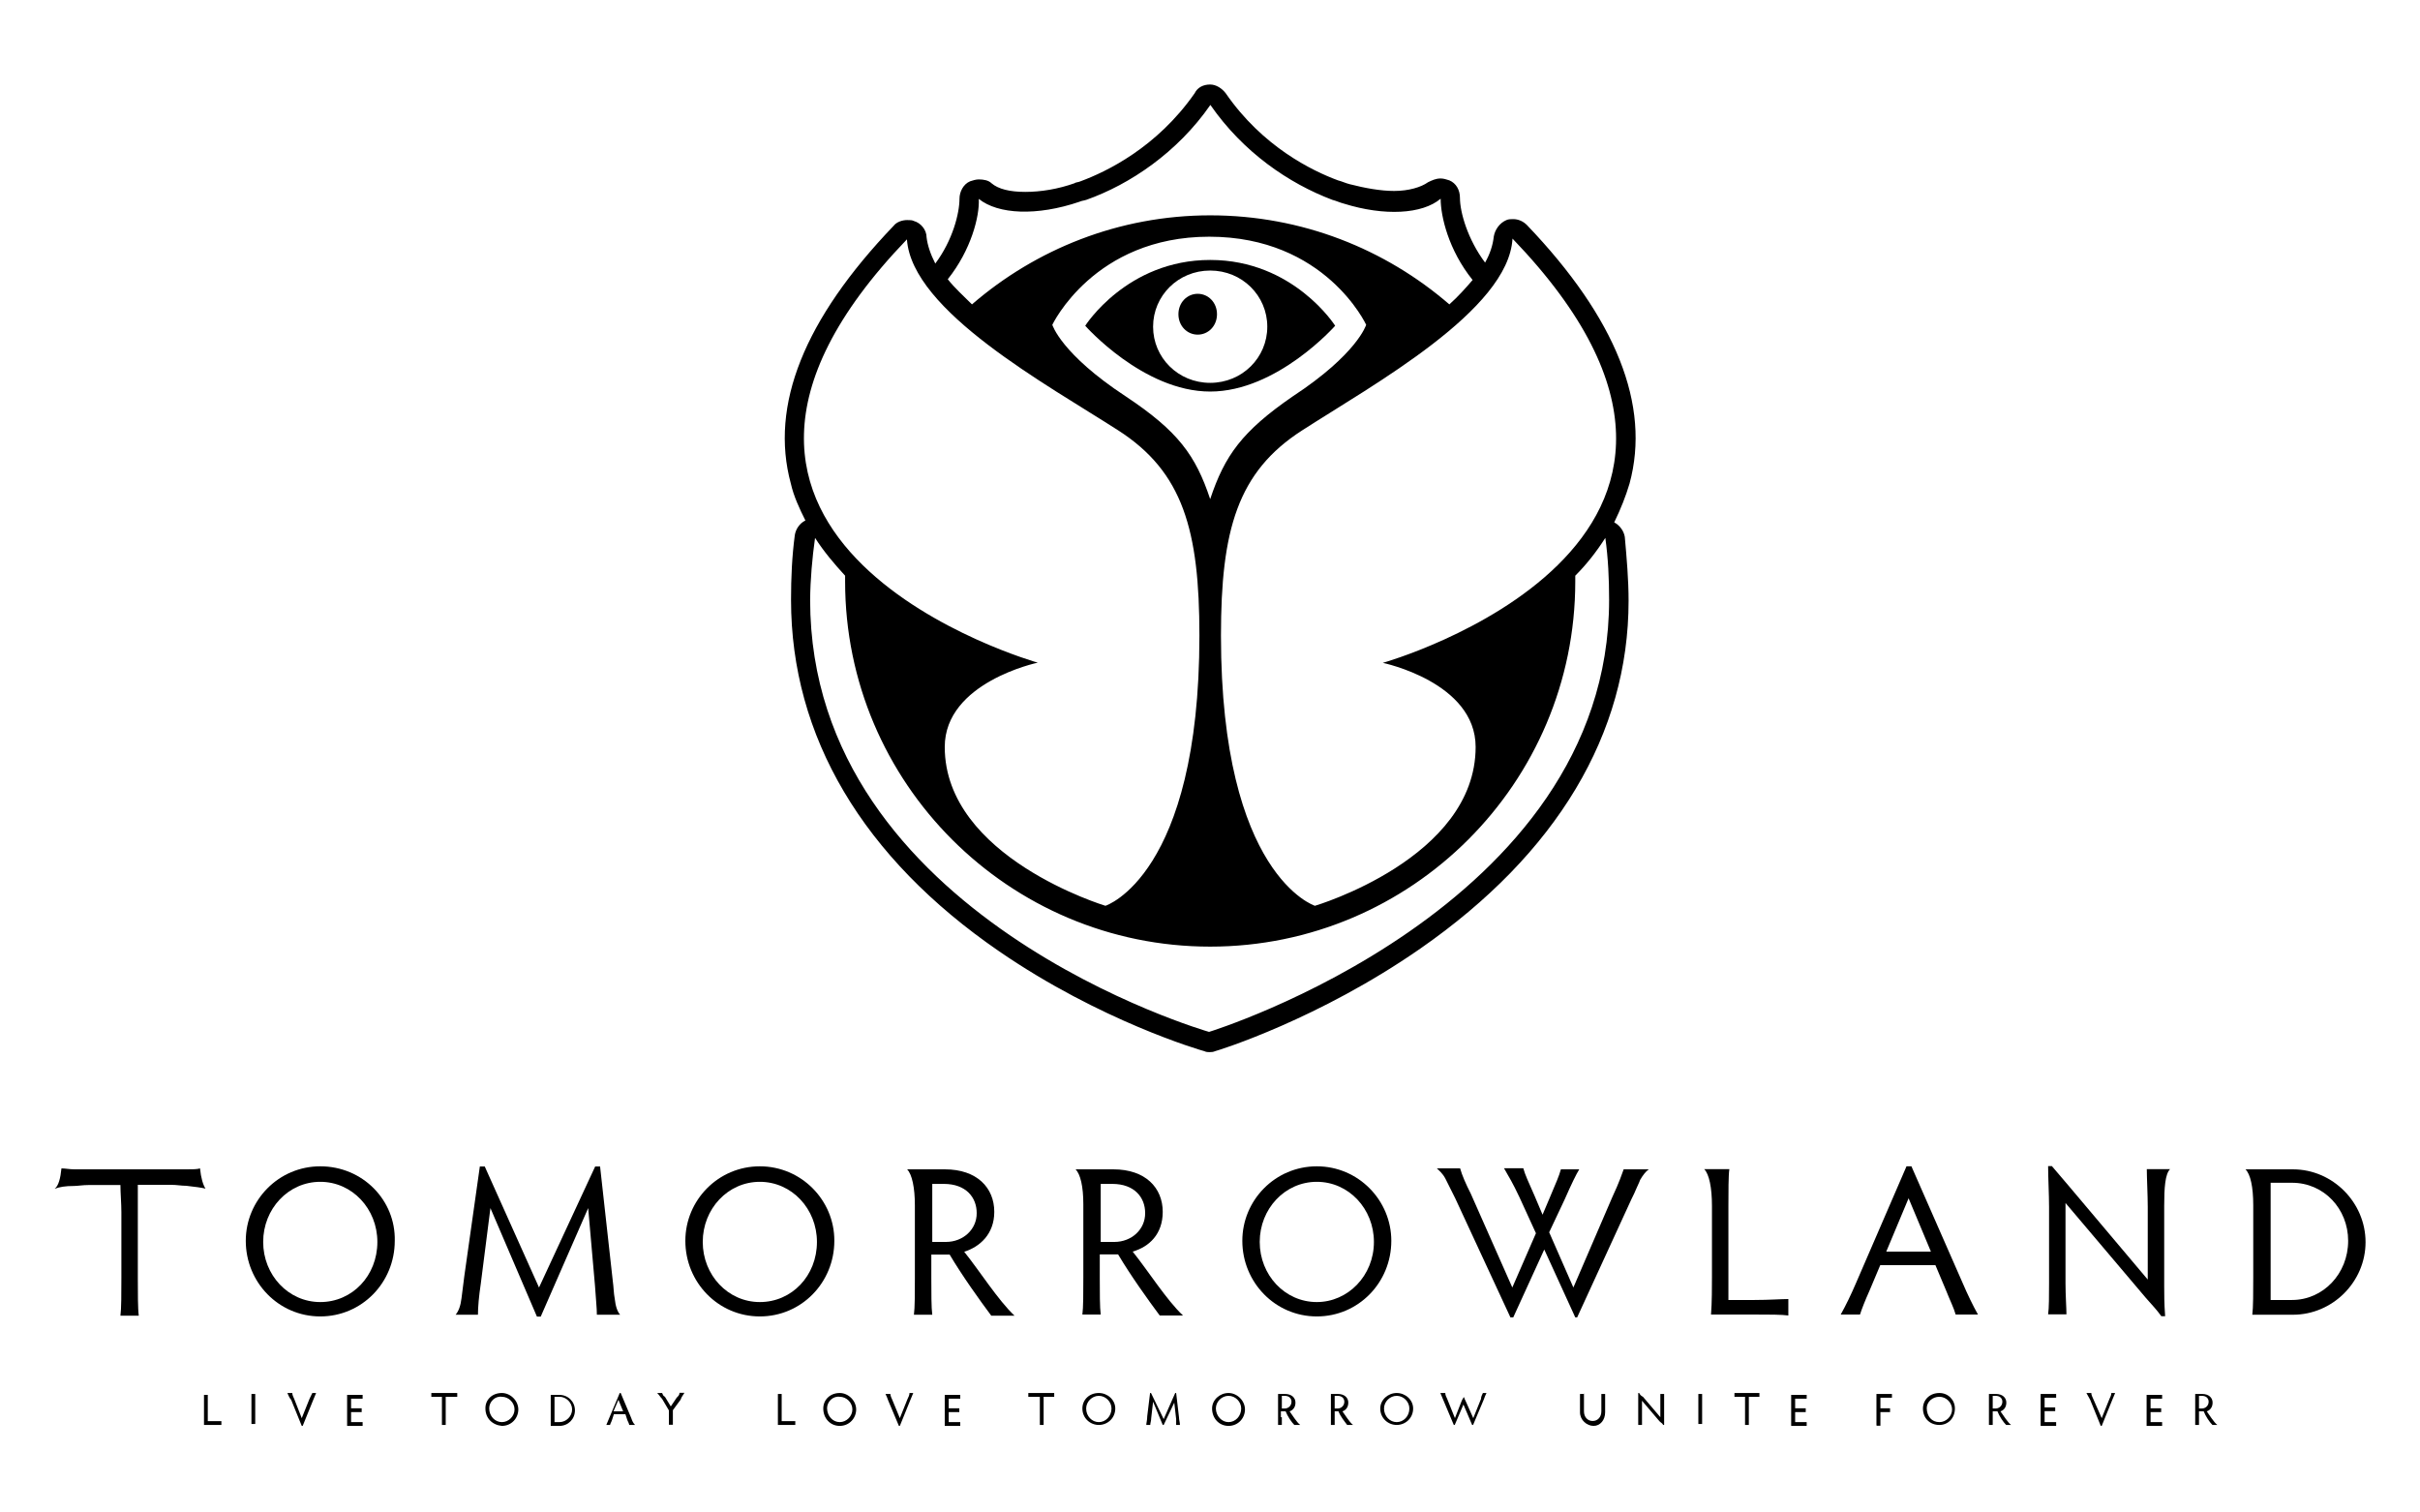 <?xml version="1.0" encoding="utf-8"?>
<!-- Generator: Adobe Illustrator 22.0.1, SVG Export Plug-In . SVG Version: 6.00 Build 0)  -->
<svg version="1.1" id="Layer_1" xmlns="http://www.w3.org/2000/svg" xmlns:xlink="http://www.w3.org/1999/xlink" x="0px" y="0px"
	 viewBox="0 0 1280 800" enable-background="new 0 0 1280 800" xml:space="preserve">
<g id="Page-1">
	<g transform="translate(-601, -2734)">
		<g id="Footer" transform="translate(505, 2734)">
			<g id="TML_LOGO_2016_VECTOR_FULL-WHITE" transform="translate(96, 0)">
				<path id="Fill-1" d="M640.1,202.5c-16.9,0-30.2-13.3-30.2-29.7s13.3-29.7,30.2-29.7s30.2,13.3,30.2,29.7
					C670.3,189.2,657,202.5,640.1,202.5z M706.2,172.3c0,0-22-34.8-66.1-34.8l0,0l0,0c-44.1,0-66.1,34.8-66.1,34.8
					s30.7,34.8,66.1,34.8l0,0l0,0C675.5,207.1,706.2,172.3,706.2,172.3L706.2,172.3z"/>
				<path id="Fill-2" d="M633.5,155.4c-5.6,0-10.2,4.6-10.2,10.8s4.6,10.8,10.2,10.8c5.6,0,10.2-4.6,10.2-10.8
					S639.1,155.4,633.5,155.4"/>
				<path id="Fill-3" d="M431.1,284.5c4.6,7.2,10.2,13.8,15.9,20c0,1,0,2,0,3.1c0,106.5,86.6,193.1,193.1,193.1
					s193.1-86.6,193.1-193.1c0-1,0-2,0-3.1c6.1-6.1,11.3-12.8,15.9-20c1.5,10.8,2,21.5,2,32.8c0,163.4-211.6,228.5-211.6,228.5
					s-211-60.4-211-228.5C428.6,306.5,429.6,295.2,431.1,284.5z M591.4,227.6c34.3,22,43,52.8,43,108.6c0,127-49.7,142.9-49.7,142.9
					s-85-25.6-85-84c0-34.3,49.2-44.6,49.2-44.6s-223.9-63-69.2-223.9C482.3,164.6,554.1,203.6,591.4,227.6z M766.6,161
					c-33.8-29.2-77.9-47.1-126.5-47.1c-48.2,0-92.2,17.9-126,47.1c-4.6-4.6-9.2-8.7-12.8-13.3c12.3-15.4,16.9-33.3,16.4-42.5
					c10.2,8.2,30.7,9.2,53.3,1.5c1-0.5,2-0.5,3.6-1c23.1-8.2,48.2-25.1,65.6-50.2c17.4,25.1,41.5,41.5,64.5,50.2
					c2,0.5,4.1,1.5,6.1,2c21.5,6.7,41.5,5.6,51.2-2.6c0,9.2,4.1,27.1,16.9,43C775.3,152.3,771.2,156.9,766.6,161z M640.1,264
					c-7.7-23.1-16.9-35.9-44.6-54.3c-34.3-22.5-38.9-37.9-38.9-37.9s22-46.6,83-46.6l0,0l0,0c61.5,0,83,46.6,83,46.6
					s-4.6,15.4-38.9,37.9C657,228.1,647.8,240.9,640.1,264z M780.5,395.1c0,58.9-85,84-85,84s-49.7-15.9-49.7-142.9
					c0-55.8,8.7-86.6,43-108.6c37.4-24.1,109.1-63.5,111.2-101.4c155.2,161.4-68.6,224.4-68.6,224.4S780.5,360.8,780.5,395.1z
					 M861.9,255.8c11.3-41.5-7.2-87.6-54.3-136.8c-2-2-4.6-3.1-7.2-3.1c-1,0-2.6,0-3.6,0.5c-3.6,1.5-6.1,5.1-6.7,8.7
					c-0.5,4.6-2,9.2-4.6,13.8l0,0l0,0c-9.2-12.3-13.3-26.6-13.3-34.3c0-4.1-2-7.7-5.6-9.2c-1.5-0.5-3.1-1-4.6-1c-2.6,0-4.6,1-6.7,2
					c-3.6,2.6-10.2,4.6-17.9,4.6c-7.2,0-15.4-1.5-23.6-3.6c-2-0.5-4.1-1.5-6.1-2c-13.8-5.1-40-17.9-59.4-46.1
					c-2-2.6-5.1-4.6-8.2-4.6c-3.6,0-6.7,1.5-8.2,4.6c-20,28.7-46.6,41.5-60.4,46.6c-1,0.5-2.6,0.5-3.1,1c-8.7,3.1-17.9,4.6-26.1,4.6
					c-8.2,0-14.3-1.5-17.9-4.6c-1.5-1.5-4.1-2-6.7-2c-1.5,0-3.1,0.5-4.6,1c-3.6,1.5-5.6,5.6-5.6,9.2c0,7.7-3.6,22-12.8,34.3l0,0l0,0
					c-2.6-5.1-4.1-9.7-4.6-13.8c0-4.1-3.1-7.7-6.7-8.7c-1-0.5-2-0.5-3.6-0.5c-2.6,0-5.6,1-7.2,3.1c-47.1,49.2-65.6,94.8-54.3,136.3
					c1.5,6.7,4.6,13.3,7.7,19.5l0,0l0,0c-3.1,1.5-5.1,4.6-5.6,7.7c-1.5,11.3-2,22.5-2,34.3c0,72.2,37.9,136.3,110.1,185.9
					C582.2,540.1,635,555.5,637,556c1,0.5,2,0.5,2.6,0.5c1,0,2,0,3.1-0.5c2-0.5,54.8-16.9,108.6-54.3
					c72.2-50.2,110.1-113.7,110.1-183.9c0-11.3-1-22.5-2-33.8c-0.5-3.1-2.6-6.1-5.6-7.7l0,0l0,0
					C857.3,269.1,859.9,262.5,861.9,255.8L861.9,255.8z"/>
				<path id="Fill-4" d="M169.4,688.7c-16.9,0-30.2-14.3-30.2-31.8s13.3-31.8,30.2-31.8s30.2,14.3,30.2,31.8
					C199.6,674.8,186.3,688.7,169.4,688.7z M169.4,616.9c-22,0-39.4,17.9-39.4,39.4c0,22,17.4,40,39.4,40s39.4-17.9,39.4-40
					C209.3,634.9,191.9,616.9,169.4,616.9L169.4,616.9z"/>
				<path id="Fill-5" d="M401.9,688.7c-16.9,0-30.2-14.3-30.2-31.8s13.3-31.8,30.2-31.8c16.9,0,30.2,14.3,30.2,31.8
					C432.1,674.8,418.8,688.7,401.9,688.7z M401.9,616.9c-22,0-39.4,17.9-39.4,39.4c0,22,17.4,40,39.4,40c22,0,39.4-17.9,39.4-40
					C441.4,634.9,423.9,616.9,401.9,616.9L401.9,616.9z"/>
				<path id="Fill-6" d="M500.3,656.9h-7.2v-30.7h6.1c11.8,0,17.4,7.2,17.4,15.4C516.7,650.2,509.5,656.9,500.3,656.9z M525.9,641
					c0-12.8-9.2-22.5-26.1-22.5H488l0,0h-0.5h-7.7c2.6,2.6,4.1,9.7,4.1,19c0,0.5,0,0.5,0,1v37.4c0,7.7,0,15.9-0.5,19.5h9.7
					c-0.5-3.6-0.5-11.8-0.5-19.5v-12.3h6.1c1,0,2.6,0,3.6,0c6.7,11.3,15.9,24.1,22,32.3h12.3c-8.7-8.2-18.4-23.6-26.6-33.8
					C518.2,659.5,525.9,652.8,525.9,641L525.9,641z"/>
				<path id="Fill-7" d="M696.5,688.7c-16.9,0-30.2-14.3-30.2-31.8s13.3-31.8,30.2-31.8s30.2,14.3,30.2,31.8
					C726.7,674.8,712.9,688.7,696.5,688.7z M696.5,616.9c-22,0-39.4,17.9-39.4,39.4c0,22,17.4,40,39.4,40c22,0,39.4-17.9,39.4-40
					C735.9,634.9,718.5,616.9,696.5,616.9L696.5,616.9z"/>
				<path id="Fill-8" d="M914.2,687.6v-49.2c0-7.7,0-16.9,0.5-20h-13.3c2.6,2.6,4.1,9.7,4.1,19.5l0,0v0.5v16.4l0,0v20.5
					c0,5.1,0,13.8-0.5,20H928c7.7,0,14.3,0,17.9,0.5v-8.7c-3.6,0-10.2,0.5-17.9,0.5H914.2"/>
				<path id="Fill-9" d="M997.7,662l11.8-28.2l11.8,28.2H997.7z M1011,616.9h-2.6l-26.6,61.5c-2.6,6.1-5.6,12.3-8.2,16.9h10.2
					c1-3.1,2.6-7.2,5.1-12.8l5.6-13.3h29.2l5.6,13.3c2,5.1,4.1,9.2,5.1,12.8h11.8c-2.6-4.6-5.6-10.8-8.2-16.9L1011,616.9L1011,616.9
					z"/>
				<path id="Fill-10" d="M1212.3,687.6H1201v-62h11.3c16.9,0,29.7,13.8,29.7,30.7C1242,673.8,1228.7,687.6,1212.3,687.6z
					 M1212.8,618.5h-17.4l0,0l0,0l0,0c-0.5,0-7.7,0-7.7,0c2.6,2.6,4.1,9.2,4.1,19v0.5l0,0v0.5v16.4l0,0v20.5c0,7.7,0,16.4-0.5,20
					h21.5c21,0,38.4-17.4,38.4-38.4S1233.8,618.5,1212.8,618.5L1212.8,618.5z"/>
				<path id="Fill-11" d="M589.4,656.9h-7.2v-30.7h6.1c11.8,0,17.4,7.2,17.4,15.4C605.8,650.2,598.6,656.9,589.4,656.9z M615,641
					c0-12.8-9.2-22.5-26.1-22.5h-11.8l0,0h-0.5h-7.7c2.6,2.6,4.1,9.2,4.1,18.4c0,0.5,0,0.5,0,1l0,0v0.5v16.4l0,0v21
					c0,7.7,0,15.9-0.5,19.5h9.7c-0.5-3.6-0.5-11.8-0.5-19.5v-12.3h6.1c1,0,2.6,0,3.6,0c6.7,11.3,15.9,24.1,22,32.3h12.3
					c-8.7-8.2-18.4-23.6-26.6-33.8C607.8,659.5,615,652.8,615,641L615,641z"/>
				<path id="Fill-12" d="M325.1,686.6c-0.5-2.6-0.5-5.6-1-9.2l-6.7-60.4h-2.6l-29.7,64l-28.7-64h-2.6l-8.2,57.9
					c-0.5,4.1-1,8.2-1.5,11.8c-0.5,4.1-1.5,6.7-3.1,8.7h6.7h5.1c0-4.1,0.5-9.7,1.5-16.4l5.1-40l24.6,57.4h2l25.1-57.4l3.6,41
					c0.5,7.7,1,11.8,1,15.4h12.3C326.6,693.8,325.6,691.2,325.1,686.6L325.1,686.6"/>
				<path id="Fill-13" d="M858.8,618.5c-1,2.6-2,6.1-6.1,14.9L832.2,681l-12.8-29.2l8.2-17.4c3.6-8.2,6.1-13.3,7.7-15.9h-9.7
					c-1,3.6-2.6,7.2-5.6,14.3l-4.1,9.7l-4.1-9.7c-3.6-8.2-5.1-11.3-6.1-14.9h-10.2c2.6,4.6,4.6,7.7,8.2,15.4l8.7,19L799.9,681
					l-22-49.7c-2.6-5.1-4.6-9.7-5.6-13.3H760c1,1,3.1,2.6,4.6,5.6c1.5,3.1,3.1,6.1,5.1,10.2l29.2,63h1.5l16.4-35.9l16.4,35.9h1
					l28.7-62.5c1-2,2-4.1,2.6-5.6s1.5-3.1,2-4.6c1.5-2.6,3.1-4.6,4.6-5.6L858.8,618.5"/>
				<path id="Fill-14" d="M1144.7,637.9c0-9.7,0.5-16.9,3.1-19.5h-12.3c0,4.6,0.5,13.8,0.5,20v38.4l-41.5-49.2
					c-3.6-4.1-5.6-6.7-9.2-10.8h-2c0,6.1,0.5,14.9,0.5,21.5v40.5c0,6.1,0,13.3-0.5,16.4h9.7c0-3.1-0.5-10.2-0.5-16.4v-42.5
					l42.5,50.2c3.6,4.1,5.6,6.1,8.2,9.7h2c-0.5-6.7-0.5-11.8-0.5-16.4V637.9C1144.7,638.5,1144.7,637.9,1144.7,637.9"/>
				<path id="Fill-15" d="M105.8,618c-1.5,0.5-4.1,0.5-7.2,0.5c-3.1,0-6.7,0-11.3,0H51c-4.6,0-8.7,0-11.3,0c-3.1,0-5.1-0.5-7.2-0.5
					c-0.5,5.1-1.5,9.2-3.6,10.8c2.6-1,5.6-1.5,10.2-1.5c2,0,4.6-0.5,7.7-0.5c4.6,0,13.8,0,16.9,0c0,4.1,0.5,9.7,0.5,14.3v34.8
					c0,7.7,0,16.4-0.5,20h9.7c-0.5-3.6-0.5-12.3-0.5-20V641c0-4.6,0-10.2,0-14.3c3.1,0,12.8,0,17.9,0c2.6,0,5.1,0.5,7.7,0.5
					c4.6,0.5,8.2,1,10.2,1.5l0,0C107.4,626.7,106.3,623.1,105.8,618"/>
				<path id="Fill-16" d="M109.9,751.7h3.1c1.5,0,3.1,0,4.1,0v2c-0.5,0-2,0-4.1,0h-5.1c0-1.5,0-3.1,0-4.1v-7.7c0-1.5,0-3.6,0-4.1h2
					c0,0.5,0,2.6,0,4.1L109.9,751.7"/>
				<g id="Group-20" transform="translate(19.5, 135)">
					<g id="Clip-18">
					</g>
					<path id="Fill-17" d="M115.5,614.1c0,1.5,0,3.6,0,4.1h-2c0-0.5,0-2.6,0-4.1v-7.7c0-1.5,0-3.6,0-4.1h2c0,0.5,0,2.6,0,4.1V614.1"
						/>
					<path id="Fill-19" d="M140.1,615.1l4.1-10.2c0.5-1,1-2,1.5-3.1h2c-0.5,1-1,2.6-1.5,3.6l-5.6,13.8h-0.5l-5.6-13.8
						c-1-1-1.5-2.6-2-3.6h2.6c0,1,0.5,2,1,3.1L140.1,615.1"/>
				</g>
				<path id="Fill-21" d="M185.7,752.2h2c1.5,0,3.6,0,4.1,0v2c-0.5,0-2.6,0-4.1,0h-4.1c0-1.5,0-3.1,0-4.1v-8.2c0-1.5,0-3.6,0-4.1
					h4.1c1.5,0,3.6,0,4.1,0v2c-0.5,0-2.6,0-4.1,0h-2v5.1h2c1.5,0,3.1,0,3.6,0v2c-0.5,0-2,0-3.6,0h-2V752.2"/>
				<g id="Group-25" transform="translate(38.25, 135)">
					<g id="Clip-23">
					</g>
					<path id="Fill-22" d="M199.5,601.8c1.5,0,3.6,0,4.1,0v2c-0.5,0-2.6,0-4.1,0h-2c0,1,0,2,0,3.1v7.7c0,1.5,0,3.6,0,4.1h-2
						c0-0.5,0-2.6,0-4.1v-7.7c0-1,0-2,0-3.1h-1.5c-1.5,0-3.6,0-4.1,0v-2c0.5,0,2.6,0,4.1,0H199.5"/>
					<path id="Fill-24" d="M227.2,617.2c3.6,0,6.7-3.1,6.7-6.7c0-3.6-3.1-6.7-6.7-6.7c-3.6-0.5-6.7,2.6-6.7,6.1
						C220.5,614.1,223.6,617.2,227.2,617.2z M227.2,601.8c4.6,0,8.7,4.1,8.7,8.7s-3.6,8.7-8.7,8.7c-5.1-0.5-8.7-4.1-8.7-9.2
						C218.4,605.4,222,601.8,227.2,601.8L227.2,601.8z"/>
				</g>
				<path id="Fill-26" d="M293.3,752.2h2.6c3.6,0,6.7-3.1,6.7-6.7c0-3.6-3.1-6.7-6.7-6.7h-2.6V752.2z M291.3,753.7
					c0-0.5,0-2.6,0-4.1v-7.7c0-1.5,0-3.6,0-4.1h4.6c4.6,0,8.2,3.6,8.2,8.2c0,4.6-3.6,8.2-8.2,8.2h-4.6V753.7z"/>
				<path id="Fill-27" d="M327.1,740.4l-2.6,6.1h5.1L327.1,740.4z M332.8,753.7c0-0.5-0.5-1.5-1-2.6l-1-3.1h-6.1l-1,3.1
					c-0.5,1.5-1,2-1,2.6h-2c0.5-1,1-2.6,1.5-3.6l5.6-13.3h0.5l5.6,13.3c0.5,1.5,1,2.6,2,3.6H332.8L332.8,753.7z"/>
				<g id="Group-32" transform="translate(61.5, 135)">
					<g id="Clip-29">
					</g>
					<path id="Fill-28" d="M292.3,618.7c0-0.5,0-2.6,0-4.1V611l-3.6-6.1c-1-1-1.5-2-2.6-3.1h2.6c0.5,1,0.5,1.5,1.5,2l3.1,5.1
						l3.1-4.6c1-1,1.5-1.5,1.5-2.6h2.6c-0.5,1-1.5,2-2,3.6l-4.1,5.6v3.6c0,1.5,0,3.6,0,4.1H292.3"/>
					<path id="Fill-30" d="M776.3,601.8c0,0.5,0,2.6,0,4.1v5.6c0,3.1,2,5.1,4.6,5.1c2.6,0,4.6-2,4.6-5.1v-5.1c0-1.5,0-3.1,0-4.1h2
						c0,1,0,3.1,0,4.1v5.6c0,4.1-2.6,7.2-6.1,7.2c-3.6,0-7.2-3.1-7.2-7.2v-5.6c0-1.5,0-3.6,0-4.1h2"/>
					<path id="Fill-31" d="M805,618.7c0-0.5,0-2,0-3.6v-8.7c0-1.5,0-3.6,0-4.6h0.5c0.5,1,1,1.5,2,2l9.2,10.8v-8.2c0-1.5,0-3.1,0-4.1
						h2c0,1,0,3.1,0,4.1v8.7c0,1,0,2,0,3.6h-0.5c-0.5-1-1-1-2-2l-9.2-10.8v9.2c0,1,0,3.1,0,3.6H805"/>
				</g>
				<path id="Fill-33" d="M900.3,749.1c0,1.5,0,3.6,0,4.1h-2c0-0.5,0-2.6,0-4.1v-7.7c0-1.5,0-3.6,0-4.1h2c0,0.5,0,2.6,0,4.1V749.1"
					/>
				<path id="Fill-34" d="M926.5,736.8c1.5,0,3.6,0,4.1,0v2c-0.5,0-2.6,0-4.1,0h-1.5c0,1,0,2,0,3.1v7.7c0,1.5,0,3.6,0,4.1h-2
					c0-0.5,0-2.6,0-4.1v-7.7c0-1,0-2,0-3.1h-1.5c-1.5,0-3.6,0-4.1,0v-2c0.5,0,2.6,0,4.1,0H926.5"/>
				<path id="Fill-35" d="M949.5,752.2h2c1.5,0,3.6,0,4.1,0v2c-0.5,0-2.6,0-4.1,0h-4.1c0-1.5,0-3.1,0-4.1v-8.2c0-1.5,0-3.6,0-4.1
					h4.1c1.5,0,3.6,0,4.1,0v2c-0.5,0-2.6,0-4.1,0h-2v5.1h2c1.5,0,3.1,0,3.6,0v2c-0.5,0-2,0-3.6,0h-2V752.2"/>
				<g id="Group-39" transform="translate(187.5, 135)">
					<g id="Clip-37">
					</g>
					<path id="Fill-36" d="M805,618.7c0-0.5,0-2.6,0-4.1v-8.2c0-1.5,0-3.6,0-4.1h4.1c1.5,0,3.1,0,4.1,0v2c-0.5,0-2,0-4.1,0h-2v5.6h2
						c1.5,0,2.6,0,3.1,0v2c-0.5,0-1.5,0-3.1,0h-2v3.1c0,1.5,0,3.6,0,4.1h-2"/>
					<path id="Fill-38" d="M838.3,617.2c3.6,0,6.7-3.1,6.7-6.7c0-3.6-3.1-6.7-6.7-6.7c-3.6,0-6.7,2.6-6.7,6.1
						C831.7,614.1,834.2,617.2,838.3,617.2z M838.3,601.8c4.6,0,8.2,3.6,8.2,8.2c0,5.1-3.6,8.7-8.2,8.7c-5.1,0-8.7-3.6-8.7-8.7
						C829.6,605.4,833.2,601.8,838.3,601.8L838.3,601.8z"/>
				</g>
				<path id="Fill-40" d="M1054,745h1.5c2,0,3.6-1.5,3.6-3.6c0-1.5-1-3.1-3.6-3.1h-1.5V745z M1054,749.6c0,1.5,0,3.6,0,4.1h-2
					c0-0.5,0-2.6,0-4.1v-8.2c0-1.5,0-3.6,0-4.1h3.6c3.6,0,5.6,2,5.6,4.6s-1.5,4.1-3.1,4.6c1.5,2,3.6,5.6,5.6,7.2h-2.6
					c-1.5-1.5-3.6-4.6-4.6-7.2c-0.5,0-0.5,0-1,0h-1.5L1054,749.6L1054,749.6z"/>
				<g id="Group-44" transform="translate(204.75, 135)">
					<g id="Clip-42">
					</g>
					<path id="Fill-41" d="M876.7,617.2h2c1.5,0,3.6,0,4.1,0v2c-0.5,0-2.6,0-4.1,0h-4.1c0-1.5,0-3.1,0-4.1v-8.7c0-1.5,0-3.6,0-4.1
						h4.1c1.5,0,3.6,0,4.1,0v2c-0.5,0-2.6,0-4.1,0h-2v5.1h2c1.5,0,3.1,0,3.6,0v2c-0.5,0-2,0-3.6,0h-2V617.2"/>
					<path id="Fill-43" d="M906.9,615.1l4.1-10.2c0.5-1,1-2,1-3.1h2c-0.5,1-1,2.6-1.5,3.6l-5.6,13.8h-0.5l-5.6-13.8
						c-0.5-1-1.5-2.6-2-3.6h2.6c0,1,0.5,2,1,3.1L906.9,615.1"/>
				</g>
				<path id="Fill-45" d="M1137.5,752.2h2c1.5,0,3.6,0,4.1,0v2c-0.5,0-2.6,0-4.1,0h-4.1c0-1.5,0-3.1,0-4.1v-8.2c0-1.5,0-3.6,0-4.1
					h4.1c1.5,0,3.6,0,4.1,0v2c-0.5,0-2.6,0-4.1,0h-2v5.1h2c1.5,0,3.1,0,3.6,0v2c-0.5,0-2,0-3.6,0h-2V752.2"/>
				<path id="Fill-46" d="M1163.1,745h1.5c2,0,3.6-1.5,3.6-3.6c0-1.5-1-3.1-3.6-3.1h-1.5V745z M1163.1,749.6c0,1.5,0,3.6,0,4.1h-2
					c0-0.5,0-2.6,0-4.1v-8.2c0-1.5,0-3.6,0-4.1h3.6c3.6,0,5.6,2,5.6,4.6s-1.5,4.1-3.1,4.6c1.5,2,3.6,5.6,5.6,7.2h-2.6
					c-1.5-1.5-3.6-4.6-4.6-7.2c-0.5,0-0.5,0-1,0h-1.5L1163.1,749.6L1163.1,749.6z"/>
				<g id="Group-51" transform="translate(74.25, 135)">
					<g id="Clip-48">
					</g>
					<path id="Fill-47" d="M339.2,616.7h3.1c1.5,0,3.1,0,4.1,0v2c-0.5,0-2,0-4.1,0h-5.1c0-1.5,0-3.1,0-4.1v-8.2c0-1.5,0-3.6,0-4.1h2
						c0,0.5,0,2.6,0,4.1V616.7"/>
					<path id="Fill-49" d="M369.9,617.2c3.6,0,6.7-3.1,6.7-6.7c0-3.6-3.1-6.7-6.7-6.7c-3.6-0.5-6.7,2.6-6.7,6.1
						C363.3,614.1,366.3,617.2,369.9,617.2z M369.9,601.8c4.6,0,8.7,4.1,8.7,8.7s-3.6,8.7-8.7,8.7s-8.7-4.1-8.7-9.2
						C361.2,605.4,364.8,601.8,369.9,601.8L369.9,601.8z"/>
					<path id="Fill-50" d="M401.7,615.1l4.1-10.2c0.5-1,1-2,1-3.1h2c-0.5,1-1,2.6-1.5,3.6l-5.6,13.8h-0.5l-5.6-13.3
						c-0.5-1.5-1-2.6-1.5-3.6h2.6c0,1,0.5,2,1,3.1L401.7,615.1"/>
				</g>
				<path id="Fill-52" d="M501.8,752.2h2c1.5,0,3.6,0,4.1,0v2c-0.5,0-2.6,0-4.1,0h-4.1c0-1.5,0-3.1,0-4.1v-8.2c0-1.5,0-3.6,0-4.1
					h4.1c1.5,0,3.6,0,4.1,0v2c-0.5,0-2.6,0-4.1,0h-2v5.1h2c1.5,0,3.1,0,3.6,0v2c-0.5,0-2,0-3.6,0h-2V752.2"/>
				<g id="Group-58" transform="translate(100.5, 135)">
					<g id="Clip-54">
					</g>
					<path id="Fill-53" d="M453,601.8c1.5,0,3.6,0,4.1,0v2c-0.5,0-2.6,0-4.1,0h-1.5c0,1,0,2,0,3.1v7.7c0,1.5,0,3.6,0,4.1h-2
						c0-0.5,0-2.6,0-4.1v-7.7c0-1,0-2,0-3.1h-2c-1.5,0-3.6,0-4.1,0v-2c0.5,0,2.6,0,4.1,0H453"/>
					<path id="Fill-55" d="M480.7,617.2c3.6,0,6.7-3.1,6.7-7.2c0-3.6-3.1-6.7-6.7-6.7c-3.6,0-6.7,3.1-6.7,6.7
						C474,614.1,477.1,617.2,480.7,617.2z M480.7,601.8c4.6,0,8.7,3.6,8.7,8.2c0,5.1-4.1,8.7-8.7,8.7c-4.6,0-8.7-3.6-8.7-8.7
						C472,605.4,475.6,601.8,480.7,601.8L480.7,601.8z"/>
					<path id="Fill-56" d="M505.8,618.7c0-1,0.5-2.6,0.5-4.6l1.5-12.3h0.5l6.7,13.8l6.1-13.8h0.5l1.5,12.8c0,1.5,0.5,2.6,0.5,4.1h-2
						c0-1,0-1.5,0-3.1l-1-8.7l-5.6,11.8h-0.5l-5.1-12.3l-1,8.7c0,1.5-0.5,2.6-0.5,3.6H505.8"/>
					<path id="Fill-57" d="M549.3,617.2c3.6,0,6.7-3.1,6.7-7.2c0-3.6-3.1-6.7-6.7-6.7c-3.6,0-6.7,3.1-6.7,6.7
						C542.7,614.1,545.8,617.2,549.3,617.2z M549.3,601.8c4.6,0,8.7,4.1,8.7,8.7s-3.6,8.7-8.7,8.7c-5.1,0-8.7-4.1-8.7-9.2
						C540.6,605.4,544.7,601.8,549.3,601.8L549.3,601.8z"/>
				</g>
				<path id="Fill-59" d="M678,745h1.5c2,0,3.6-1.5,3.6-3.6c0-1.5-1-3.1-3.6-3.1H678V745z M678,749.6c0,1.5,0,3.6,0,4.1h-2
					c0-0.5,0-2.6,0-4.1v-8.2c0-1.5,0-3.6,0-4.1h3.6c3.6,0,5.6,2,5.6,4.6s-1.5,4.1-3.1,4.6c1.5,2,3.6,5.6,5.6,7.2h-3.1
					c-1.5-1.5-3.6-4.6-4.6-7.2c-0.5,0-0.5,0-1,0h-1.5v3.1H678z"/>
				<g id="Group-64" transform="translate(131.25, 135)">
					<g id="Clip-61">
					</g>
					<path id="Fill-60" d="M574.7,610h1.5c2,0,3.6-1.5,3.6-3.6c0-1.5-1-3.1-3.6-3.1h-1.5V610z M574.7,614.6c0,1.5,0,3.6,0,4.1h-2
						c0-0.5,0-2.6,0-4.1v-8.2c0-1.5,0-3.6,0-4.1h3.6c3.6,0,5.6,2,5.6,4.6c0,2.6-1.5,4.1-3.1,4.6c1.5,2,3.6,5.6,5.6,7.2h-3.1
						c-1.5-2-3.6-4.6-4.6-7.2c-0.5,0-0.5,0-1,0h-1V614.6L574.7,614.6z"/>
					<path id="Fill-62" d="M607.5,617.2c3.6,0,6.7-3.1,6.7-7.2c0-3.6-3.1-6.7-6.7-6.7c-3.6,0-6.7,3.1-6.7,6.7
						C600.8,614.1,603.9,617.2,607.5,617.2z M607.5,601.8c4.6,0,8.7,3.6,8.7,8.2c0,5.1-4.1,8.7-8.7,8.7s-8.7-3.6-8.7-8.7
						C598.8,605.4,602.9,601.8,607.5,601.8L607.5,601.8z"/>
					<path id="Fill-63" d="M653.1,601.8c-0.5,1-1,2-1,3.1l-4.1,10.2l-4.1-9.2l-0.5-1c0-0.5-0.5-1-0.5-1c0,0.5-0.5,1-0.5,1l-0.5,1
						l-3.6,9.2l-4.1-10.2c-0.5-1-1-2-1-3.1h-2.6c0.5,1,1,2.6,1.5,3.6l5.6,13.3h0.5l4.6-10.8l4.6,10.8h0.5l5.6-13.3
						c0.5-1.5,1-2.6,1.5-3.6H653.1"/>
				</g>
			</g>
		</g>
	</g>
</g>
<rect fill="none" width="1280" height="800"/>
</svg>
